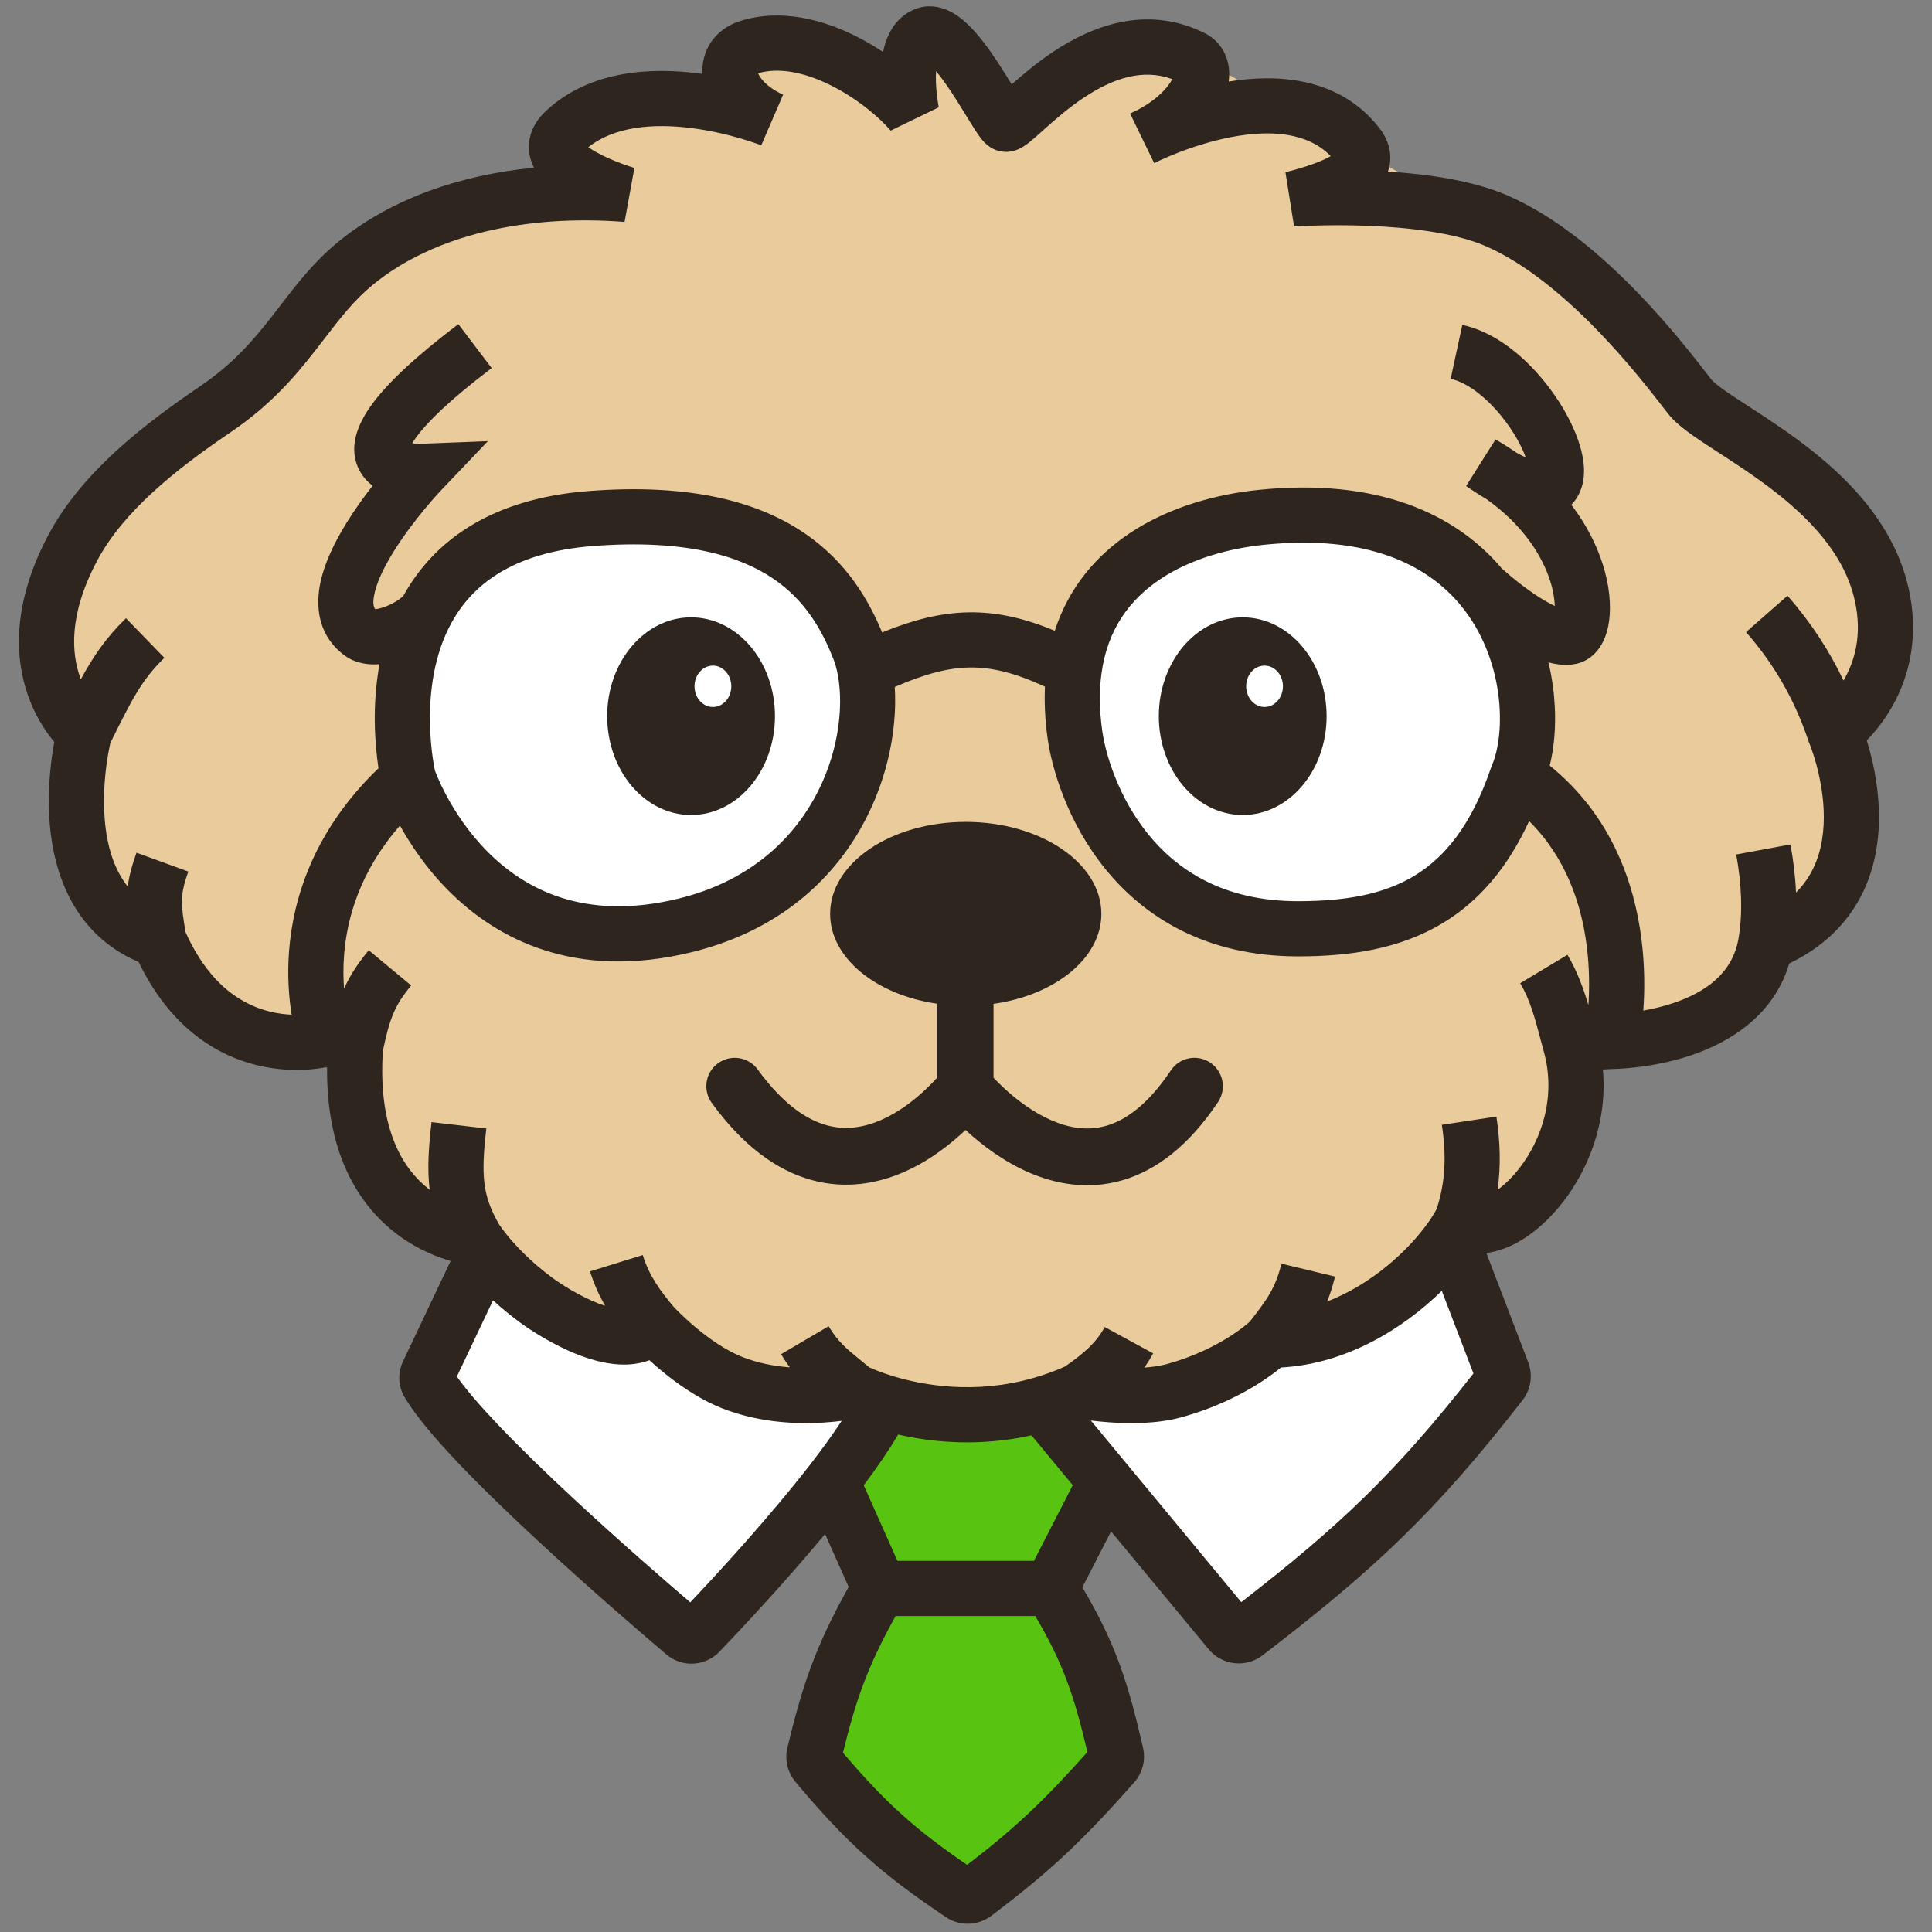<?xml version="1.0" encoding="UTF-8"?> <svg xmlns="http://www.w3.org/2000/svg" width="2000" height="2000" viewBox="0 0 2000 2000" fill="none"><rect x="0" y="0" width="2000" height="2000" fill="#808080" stroke="none"/><path d="M441 549H1556V883.5L1508.5 1266.5L1556 1421L1283.5 1679.33L999.5 1421L709 1673.9L441 1429L509.5 1266.5L441 883.5V549Z" fill="white"></path><path d="M760.368 79.851C770.107 57.127 796.013 46.102 819.141 54.839L898.984 85.002C914.445 90.843 931.908 86.191 942.414 73.434C957.307 55.35 984.745 54.597 1000.61 71.838L1015.84 88.401C1033.53 107.621 1061.85 112.705 1085.11 100.836L1139.17 73.257C1180.78 52.023 1230.32 53.27 1270.81 76.569L1618.99 276.891C1661.47 301.331 1700.38 331.5 1734.64 366.549L1871.41 506.506C1928.24 564.656 1947.54 649.819 1921.34 726.788C1914.99 745.443 1911.23 764.879 1910.15 784.555L1907.57 831.906C1903.98 897.655 1874.28 959.248 1825.07 1002.99L1820.86 1006.74C1778.37 1044.5 1723.51 1065.36 1666.67 1065.36L1584.97 787.581C1591.51 467.32 1225.5 444.444 1127.46 656.862C1029.42 869.281 1401.97 1169.93 1584.97 787.581L1666.67 1065.36C1640.68 1161.26 1603.97 1220.02 1539.97 1278.23C1472.68 1339.45 1386.04 1373.91 1297.69 1395.65L1133.73 1436.01C1049.66 1456.71 962.494 1461.66 876.625 1450.62L871.997 1450.02C809.502 1441.99 748.456 1425.16 690.672 1400.03L585.981 1354.52C469.441 1303.85 381.595 1203.81 346.411 1081.7L467.326 581.699C330.071 1000 673.512 980.092 777.783 934.64C826.803 913.273 924.842 820.261 898.698 712.418C823.535 415.032 467.326 581.699 467.326 581.699L346.411 1081.7L265.88 1056.08C224.356 1042.86 186.758 1019.56 156.455 988.243C122.539 953.197 99.018 909.423 88.513 861.798L64.599 753.391C58.603 726.21 56.442 698.322 58.178 670.541C62.803 596.548 94.82 526.93 147.987 475.261L297.391 330.065L363.083 278.308C391.012 256.304 422.214 238.809 455.557 226.46L552.312 190.625C571.197 183.63 586.716 169.716 595.722 151.703C609.163 124.823 636.637 107.843 666.69 107.843H717.917C736.393 107.843 753.09 96.832 760.368 79.851Z" fill="#E9CB9C"></path><path d="M875.819 1477.12H1124.18L1104.58 1633.99L1156.86 1823.53L1003.27 1970.59L839.871 1823.53L911.767 1640.52L875.819 1477.12Z" fill="#58C310"></path><path fill-rule="evenodd" clip-rule="evenodd" d="M969 73.631C968.865 75.696 968.792 77.936 968.792 80.335C968.792 88.113 969.537 95.894 970.329 101.892C970.719 104.843 971.106 107.253 971.387 108.881C971.527 109.692 971.639 110.302 971.71 110.68L971.785 111.067L971.787 111.079L971.789 111.09C971.789 111.09 971.789 111.089 971.753 111.096L922.002 135.202C910.479 121.572 887.407 101.963 860.121 88.346C833.021 74.822 806.505 69.496 784.748 75.816C786.562 80.388 793.119 89.887 810.671 98.02L788.19 150.085C788.052 150.433 788.053 150.433 788.055 150.434L788.041 150.429L787.888 150.369L787.638 150.272C787.463 150.204 787.238 150.118 786.963 150.014C786.096 149.686 784.742 149.185 782.951 148.552C779.364 147.285 774.049 145.502 767.406 143.545C754.05 139.61 735.684 135.077 715.417 132.528C675.706 127.534 635.965 131.006 609.039 152.348C611.107 153.856 613.61 155.465 616.53 157.133C625.037 161.995 635.027 166.205 643.323 169.29C647.379 170.798 650.838 171.967 653.247 172.748C654.448 173.138 655.378 173.427 655.98 173.612C656.281 173.704 656.499 173.769 656.627 173.807L656.733 173.839L656.743 173.842C656.742 173.842 656.742 173.842 656.739 173.851C656.736 173.861 656.73 173.88 656.718 173.919L646.549 229.723C543.901 221.74 448.679 243.378 386.104 294.713C366.52 310.78 352.765 328.648 336.071 350.333C332.967 354.366 329.761 358.53 326.397 362.84C305.332 389.826 280.074 419.449 238.865 447.368C181.202 486.434 127.795 529.462 100.83 579.945L100.83 579.946C70.377 636.956 74.298 676.823 82.868 701.084C83.125 701.811 83.387 702.527 83.654 703.233C96.359 679.858 109.612 660.154 130.427 639.977L170.173 680.981C146.619 703.812 136.465 724.274 114.543 768.45L114.257 769.024C114.045 769.96 113.787 771.134 113.498 772.525C112.613 776.787 111.442 783.049 110.381 790.735C108.24 806.238 106.633 826.887 108.414 848.317C110.585 874.454 117.329 899.004 132.242 917.786C133.679 906.612 136.682 895.427 141.317 882.7L194.975 902.24C189.958 916.018 188.49 924.398 188.361 932.31C188.226 940.539 189.47 949.49 192.123 965.065C217.59 1021.65 252.716 1040.65 279.48 1047.21C287.504 1049.17 295.101 1050.08 301.875 1050.38C299.145 1033.24 297.235 1010.55 299.245 984.414C303.504 929.055 325.355 859.195 391.828 795.271C391.733 794.64 391.637 793.993 391.541 793.332C389.901 782.036 388.215 766.19 387.985 747.691C387.764 729.996 388.867 709.307 392.876 687.572L392.505 687.6C382.854 688.327 369.231 687.432 357.364 678.952C330.811 659.979 326.711 631.272 330.913 607.061C334.921 583.965 346.767 560.575 358.769 541.198C367.473 527.143 377.061 513.944 385.755 502.808C380.502 498.871 375.621 493.675 372.018 486.797C359.892 463.647 370.165 438.865 385.207 418.376C401.209 396.578 429.465 369.692 474.49 335.546L508.997 381.047C465.389 414.118 442.339 437.051 431.239 452.17C429.276 454.845 427.827 457.064 426.761 458.872C428.734 459.166 430.65 459.32 432.231 459.391C433.215 459.435 433.982 459.442 434.439 459.441C434.638 459.441 434.773 459.439 434.838 459.437L434.861 459.437L434.862 459.437L434.88 459.436L505.072 456.683L456.511 507.657L456.51 507.658L456.507 507.661L456.501 507.668L456.477 507.692L456.287 507.895C456.106 508.087 455.817 508.395 455.432 508.811C454.66 509.644 453.498 510.909 452.018 512.556C449.056 515.853 444.839 520.658 439.937 526.564C430.054 538.472 417.748 554.424 407.316 571.266C396.568 588.621 389.305 604.565 387.177 616.826C385.772 624.923 386.831 628.547 388.507 630.632C391.283 630.38 395.432 629.403 400.34 627.419C405.314 625.409 409.977 622.805 413.505 620.237C415.988 618.431 417.124 617.219 417.474 616.847C417.553 616.763 417.592 616.721 417.597 616.725L417.597 616.728C448.643 560.581 507.702 516.091 609.723 508.281C713.424 500.342 783.454 518.834 831.642 551.162C877.076 581.643 899.538 622.091 913.198 654.685C944.519 641.919 973.412 634.265 1003.31 633.879C1032.67 633.5 1061.07 640.139 1091.91 652.933C1106.5 607.827 1135.06 575.025 1169.08 552.233C1210.95 524.183 1260.58 511.487 1302.55 507.159C1424.78 494.552 1506.07 530.982 1554.55 588.348C1564.05 596.978 1578.95 609.102 1593.8 618.519C1599.54 622.156 1604.84 625.111 1609.49 627.276C1609.3 620.52 1608 611.667 1604.71 601.327C1596.66 576.042 1577.34 544.005 1538.53 516.483C1531.91 512.619 1524.96 508.173 1517.68 503.159L1548.15 454.915C1555.58 459.205 1562.6 463.666 1569.23 468.268C1573.03 470.425 1576.43 472.184 1579.45 473.599C1574.08 458.687 1562.76 439.672 1547.79 423.271C1532.08 406.058 1515.51 395.137 1501.71 392.153L1513.78 336.337C1543.99 342.87 1570.4 363.328 1589.97 384.78C1609.85 406.559 1625.88 432.854 1633.94 456.422C1637.89 467.965 1640.74 481.17 1639.46 493.876C1638.52 503.306 1634.91 514.2 1626.66 522.565C1642.36 543.186 1652.84 564.286 1659.12 584.006C1665.84 605.122 1667.98 625.447 1665.79 642.263C1664.71 650.565 1662.39 659.409 1657.87 667.236C1653.41 674.94 1644.96 684.52 1631.12 687.287C1621.14 689.285 1611.31 687.944 1602.93 685.64C1604.86 693.737 1606.35 701.772 1607.44 709.665C1611.54 739.232 1610.23 768.293 1604.27 792.545C1668.48 844.405 1691.91 914.822 1699.19 971.842C1702.87 1000.63 1702.54 1026.59 1701.14 1046.13C1710.72 1044.46 1721.45 1041.99 1732.27 1038.35C1765.85 1027.07 1793.4 1007.32 1799.63 971.97C1804.32 945.383 1802.85 914.481 1797.32 884.582L1853.47 874.184C1856.43 890.187 1858.5 907.005 1859.24 923.97C1865.37 917.847 1870.15 911.408 1873.91 904.884C1884.06 887.27 1887.95 866.944 1888.02 846.415C1888.09 825.887 1884.33 806.415 1880.39 791.817C1878.44 784.593 1876.5 778.752 1875.08 774.802C1874.37 772.832 1873.8 771.345 1873.42 770.407C1873.24 769.938 1873.1 769.607 1873.03 769.422L1872.98 769.317L1872.97 769.297L1872.97 769.28L1872.96 769.258L1872.96 769.257L1872.51 768.224L1872.14 767.096C1858.9 727.557 1838.78 689.986 1807.5 654.323L1850.43 616.668C1875.16 644.869 1894.01 674.22 1908.4 704.485C1919.46 685.603 1928.28 658.151 1920.05 621.504C1909.26 573.426 1872.77 535.541 1830.95 504.075C1813.25 490.752 1795.63 479.313 1779.5 468.848C1776.8 467.094 1774.14 465.368 1771.53 463.666C1762.66 457.875 1754.06 452.166 1746.79 446.742C1739.88 441.583 1732.27 435.326 1726.69 428.152C1725.65 426.809 1724.51 425.345 1723.29 423.768C1709.71 406.234 1685.39 374.826 1654.2 342.586C1619.87 307.092 1579.25 272.774 1537.95 254.773C1506.12 240.897 1457.85 235.287 1414.59 233.696C1393.53 232.921 1374.67 233.121 1361.07 233.517C1354.29 233.714 1348.85 233.96 1345.14 234.153C1343.28 234.25 1341.86 234.333 1340.92 234.391C1340.46 234.42 1340.11 234.443 1339.89 234.458L1339.65 234.474L1339.62 234.476L1339.61 234.477C1339.61 234.477 1339.61 234.477 1339.61 234.42L1330.68 178.292C1351.64 173.062 1367.96 167.196 1377.58 161.583C1353.61 137.121 1315.65 134.007 1274.13 141.991C1252.81 146.092 1233.11 152.72 1218.6 158.421C1211.4 161.252 1205.6 163.806 1201.66 165.62L1201.41 165.736C1199.26 166.821 1197.06 167.877 1194.82 168.901L1169.86 117.56L1182.94 142.941C1169.86 117.56 1169.87 117.555 1169.87 117.551L1169.9 117.54L1169.95 117.513L1170.1 117.438L1170.56 117.204C1170.94 117.012 1171.47 116.748 1172.14 116.421C1173.23 115.888 1174.69 115.185 1176.49 114.345C1197.22 103.734 1208.68 91.05 1213.23 82.418C1213.33 82.232 1213.42 82.05 1213.51 81.874C1182.88 70.638 1152.09 81.212 1122.66 100.616C1107.03 110.926 1093.41 122.724 1082.31 132.651C1081.23 133.619 1080.14 134.599 1079.05 135.577L1079.05 135.581L1079.04 135.584L1079.04 135.589C1074.89 139.316 1070.78 143.003 1067.42 145.789C1065.29 147.553 1062.61 149.682 1059.75 151.491C1058.31 152.405 1056.25 153.615 1053.74 154.668C1051.5 155.606 1047.05 157.225 1041.33 157.218C1033.01 157.207 1027.14 153.695 1024.98 152.283C1022.32 150.549 1020.38 148.708 1019.26 147.58C1016.99 145.28 1015.1 142.797 1013.8 141.011C1011.07 137.253 1008.02 132.429 1005.09 127.7C1003.53 125.196 1001.94 122.589 1000.29 119.906L1000.24 119.821L1000.23 119.796L1000.22 119.795L1000.22 119.782C995.248 111.676 989.855 102.875 983.996 94.088C978.696 86.139 973.628 79.157 969 73.631ZM1271.95 84.39C1320.8 76.49 1386.04 78.896 1427.91 132.527C1437.11 144.308 1442.33 159.79 1437.2 176.378C1437.07 176.799 1436.93 177.215 1436.79 177.628C1477.27 180.187 1524.57 186.643 1560.77 202.425C1612.27 224.874 1659.09 265.507 1695.25 302.882C1728.72 337.487 1754.8 371.173 1768.39 388.74L1768.4 388.741L1768.69 389.116C1769.43 390.083 1770.14 390.999 1770.81 391.862L1771.77 393.093C1772.43 393.949 1774.9 396.467 1780.94 400.969C1786.62 405.207 1793.86 410.047 1802.73 415.837C1803.79 416.524 1804.86 417.222 1805.95 417.93C1807.01 418.619 1808.09 419.319 1809.18 420.029L1810.35 420.786C1826.42 431.212 1845.87 443.829 1865.29 458.447C1910.03 492.116 1960.39 540.484 1975.77 608.996C1988.16 664.193 1973.67 707.435 1955.73 736.583C1947.92 749.281 1939.5 759.252 1932.49 766.477C1933.47 769.647 1934.5 773.145 1935.52 776.932C1940.3 794.641 1945.22 819.41 1945.12 846.617C1945.03 873.823 1939.9 904.726 1923.38 933.396C1908.58 959.078 1885.54 981.379 1852.23 997.382C1835.79 1052.61 1788.71 1079.63 1750.46 1092.49C1729.22 1099.62 1708.9 1103.11 1694.06 1104.84C1686.58 1105.71 1680.35 1106.16 1675.91 1106.38C1673.69 1106.49 1671.9 1106.55 1670.62 1106.58C1670.08 1106.59 1669.63 1106.6 1669.28 1106.61L1659.32 1107.16C1664.13 1161.88 1644.02 1211 1617.61 1244.8C1601.76 1265.09 1582.35 1281.56 1562.31 1290.42C1555.32 1293.51 1547.2 1296.03 1538.66 1297.04L1581.98 1410.19C1587.07 1423.47 1584.76 1438.39 1576.13 1449.49C1486.35 1564.97 1423.37 1624.44 1306.97 1713.61C1289.76 1726.8 1265.13 1724.08 1251.24 1707.32L1150.15 1585.29L1120.47 1643.18C1155.08 1701.57 1168.08 1743 1183.27 1809.32C1186.18 1822.03 1182.75 1835.36 1174.16 1845.09C1121.05 1905.2 1086.74 1937.65 1025.99 1983.37C1012.29 1993.68 993.53 1994.21 979.259 1984.65C913.742 1940.74 876.773 1908.47 823.388 1844.49C815.228 1834.71 812.144 1821.6 815.126 1809.19C830.514 1745.1 843.859 1704.79 878.554 1642.79L854.121 1588.01C809.786 1641.31 762.774 1691.05 744.822 1709.77C730.348 1724.86 706.406 1726.72 689.858 1712.69C668.949 1694.96 611.805 1646.06 555.027 1593.33C526.652 1566.98 498.13 1539.46 474.179 1514.25C450.743 1489.59 429.962 1465.39 418.649 1446.04C411.413 1433.65 412.227 1419.81 417.27 1409.17L466.505 1305.34C465.028 1304.91 463.496 1304.45 461.915 1303.95C446.799 1299.14 426.741 1290.4 407.085 1274.61C369.526 1244.42 337.81 1192.04 338.598 1105.11L338.49 1105.08C338.138 1105 337.8 1104.91 337.477 1104.83L337.398 1104.85C333.265 1105.64 327.533 1106.52 320.558 1107.07C306.673 1108.16 287.429 1107.94 265.901 1102.67C223.71 1092.34 176.19 1063.35 143.48 995.848C75.979 966.981 55.687 903.385 51.505 853.046C49.27 826.145 51.307 801.064 53.812 782.922C54.586 777.323 55.413 772.323 56.192 768.063C55.3 767 54.381 765.872 53.442 764.681C45.499 754.597 35.956 739.729 29.024 720.105C14.795 679.826 12.915 623.328 50.46 553.04C84.629 489.07 148.855 439.372 206.835 400.091C240.894 377.016 261.864 352.706 281.382 327.702C284.235 324.047 287.106 320.304 290.022 316.5L290.023 316.5C306.664 294.8 324.817 271.129 349.885 250.564C404.665 205.623 476.286 181.114 552.791 173.569C548.523 165.213 546.05 154.779 548.349 143.283C550.687 131.593 557.279 122.221 564.989 114.993C611.175 71.693 675.972 70.012 722.542 75.869C724.083 76.063 725.614 76.266 727.132 76.478C726.655 67.03 728.435 57.303 733.268 48.245C740.34 34.989 752.379 26.122 766.295 21.741C808.542 8.441 851.896 20.42 885.621 37.25C895.599 42.23 905.165 47.843 914.123 53.786C914.797 50.516 915.644 47.251 916.703 44.054C920.728 31.892 929.494 16.097 948.056 9.135C960.723 4.384 972.626 6.883 981.195 10.705C989.437 14.381 996.389 19.983 1001.85 25.195C1012.82 35.668 1023.1 49.79 1031.51 62.409C1037.2 70.94 1042.66 79.759 1047.32 87.348C1058.53 77.4 1073.58 64.583 1091.23 52.944C1129.15 27.933 1185.99 4.092 1246.73 34.08C1261.87 41.552 1270.36 55.409 1272.12 70.453C1272.67 75.161 1272.57 79.831 1271.95 84.39ZM396.374 1087.83C390.926 1171.28 418.674 1210.66 442.858 1230.1C443.5 1230.61 444.144 1231.12 444.788 1231.61C442.16 1210.06 443.713 1187.52 446.726 1161.61L503.449 1168.21C500.525 1193.36 499.7 1210.33 501.492 1224.86C503.176 1238.5 507.331 1251.14 516.252 1266.84L516.356 1267C516.63 1267.42 517.114 1268.16 517.816 1269.17C519.22 1271.19 521.486 1274.3 524.661 1278.23C533.363 1289 548.769 1305.75 571.793 1322.8C578.753 1327.96 599.009 1341.49 620.107 1349.57C622.279 1350.4 624.38 1351.14 626.404 1351.79C620.414 1341.37 614.981 1329.61 610.803 1316.13L665.349 1299.22C672.105 1321.02 683.746 1336.59 697.548 1353L697.932 1353.41C698.099 1353.59 698.295 1353.8 698.519 1354.03C699.491 1355.04 700.981 1356.57 702.923 1358.49C706.82 1362.33 712.471 1367.66 719.353 1373.46C733.494 1385.4 751.231 1397.98 768.659 1404.82C784.866 1411.18 801.824 1414.28 817.617 1415.49C814.492 1411.29 811.457 1406.76 808.573 1401.86L857.799 1372.91C867.133 1388.79 877.053 1396.85 890.758 1407.99C893.641 1410.33 896.692 1412.81 899.939 1415.53C900.888 1415.96 902.09 1416.49 903.53 1417.09C908.052 1418.99 914.899 1421.64 923.687 1424.35C954.988 1434 1009.12 1443.96 1070.36 1426.32C1080.8 1423.31 1091.47 1419.5 1102.31 1414.72C1122.68 1400.63 1134.84 1389.81 1143.61 1373.72L1193.75 1401.04C1190.89 1406.3 1187.82 1411.17 1184.57 1415.72C1192.8 1415.17 1200.67 1414.06 1207.57 1412.18C1237 1404.16 1259.32 1392.42 1274.09 1382.88C1281.47 1378.11 1286.94 1373.91 1290.42 1371.03C1291.95 1369.77 1293.09 1368.77 1293.85 1368.09C1311.23 1345.74 1320.34 1333.75 1326.51 1308.13L1382.03 1321.5C1379.71 1331.13 1376.97 1339.63 1373.87 1347.32C1419.8 1329.59 1458.06 1294.56 1478.78 1265.08C1482.34 1260.01 1485.16 1255.4 1487.27 1251.41C1496.08 1224.11 1497.57 1197.18 1492.6 1164.43L1549.06 1155.87C1553.08 1182.35 1553.76 1207.14 1550.26 1231.69C1557.34 1226.57 1565.12 1219.23 1572.61 1209.64C1595.84 1179.91 1611.23 1135.28 1598.03 1088.14C1596.74 1083.56 1595.52 1078.93 1594.3 1074.31C1589.09 1054.56 1583.85 1034.73 1573.69 1017.82L1622.63 988.402C1632.61 1005.01 1639.38 1023.9 1644.29 1040.48C1645.39 1023.99 1645.55 1002.55 1642.55 979.075C1637.06 936.079 1621.32 888.075 1582.93 850.009C1560.43 898.892 1530.68 933.067 1493.83 955.403C1448.84 982.676 1396.92 990.025 1343.55 990.025C1247.9 990.025 1184.23 948.919 1144.14 899.439C1104.96 851.076 1088.83 795.577 1084.47 764.364C1081.83 745.5 1080.97 727.661 1081.74 710.821C1050.34 696.342 1026.56 690.689 1004.04 690.98C981.494 691.271 957.725 697.536 926.249 711.147C932.133 804.575 878.889 945.801 716.25 985.636C596.262 1015.02 514.636 972.67 464.177 921.891C441.172 898.741 424.881 874.165 414.048 854.626C372.652 902.043 359.131 950.459 356.183 988.794C355.205 1001.5 355.39 1013.18 356.167 1023.42C362.653 1009.11 370.881 996.761 381.736 983.685L425.676 1020.16C416.653 1031.03 411.323 1039.56 407.284 1049.03C403.21 1058.59 399.99 1070.15 396.374 1087.83ZM450.236 797.713L450.314 797.921C450.751 799.091 451.462 800.929 452.466 803.327C454.477 808.129 457.64 815.126 462.092 823.45C471.048 840.193 484.931 861.761 504.684 881.639C543.137 920.337 604.87 954.123 702.665 930.17C843.189 895.752 879.988 767.626 867.367 698.951C866.131 692.229 864.473 686.491 862.594 681.797C851.04 652.935 834.244 621.674 799.828 598.584C765.386 575.478 709.298 557.931 614.082 565.22C529.091 571.727 488.295 606.833 467.532 644.433C467.456 644.574 467.378 644.714 467.301 644.854C449.347 677.617 444.695 715.615 445.086 746.98C445.279 762.484 446.697 775.781 448.054 785.127C448.73 789.787 449.386 793.425 449.854 795.82C450.002 796.58 450.131 797.213 450.236 797.713ZM1530.91 1240.33C1530.93 1240.3 1531.12 1240.31 1531.45 1240.44C1531.06 1240.43 1530.9 1240.36 1530.91 1240.33ZM1492.54 1336.28C1453.25 1374.73 1394.55 1411.95 1326.09 1415.64C1321.1 1419.72 1314.08 1425.03 1305.08 1430.85C1286.24 1443.02 1258.59 1457.46 1222.59 1467.28C1197.43 1474.14 1168.88 1473.85 1148.34 1472.39C1141.22 1471.88 1134.73 1471.21 1129.24 1470.53L1166.49 1515.5L1284.95 1658.5C1387.49 1579.16 1445.26 1523.89 1525.29 1421.81L1492.54 1336.28ZM1067.79 1485.87C1013.28 1497.97 964.718 1493.01 929.758 1485.04C919.957 1501.7 907.572 1519.6 894.145 1537.55L929.045 1615.8H1070.33L1110.51 1537.44L1067.79 1485.87ZM1071.72 1672.91H927.139C897.838 1725.61 885.973 1760.06 872.64 1814.34C916.742 1866.47 948.286 1894.38 1001.17 1930.53C1050.55 1892.73 1080.88 1863.98 1125.67 1813.7C1112.31 1756.67 1100.77 1722.02 1071.72 1672.91ZM871.33 1470.86C864.139 1471.79 855.227 1472.64 845.105 1473.02C818.928 1474 783.102 1471.82 747.811 1457.98C721.901 1447.82 698.593 1430.67 682.524 1417.11C678.781 1413.95 675.344 1410.91 672.264 1408.1C663.765 1411.26 654.972 1412.54 646.624 1412.61C630.03 1412.74 613.546 1408.2 599.683 1402.89C571.854 1392.24 546.902 1375.43 537.802 1368.69C527.451 1361.02 518.335 1353.37 510.392 1346.07L472.969 1424.99C481.844 1437.72 496.467 1454.81 515.573 1474.91C538.378 1498.91 565.945 1525.54 593.886 1551.49C640.98 1595.22 688.457 1636.39 714.571 1658.73C742.436 1629.26 796.208 1570.94 838.601 1516.23C851.117 1500.07 862.254 1484.72 871.33 1470.86ZM386.532 630.664C386.536 630.661 386.612 630.665 386.753 630.69C386.6 630.681 386.529 630.669 386.532 630.664ZM419.988 457.076C419.989 457.075 420.017 457.09 420.067 457.123C420.037 457.107 420.016 457.095 420.004 457.087C419.993 457.08 419.988 457.076 419.988 457.076ZM423.93 464.975C423.921 465.273 423.883 465.433 423.866 465.438C423.849 465.444 423.854 465.295 423.93 464.975ZM784.156 73.598C784.156 73.58 784.156 73.571 784.157 73.571L784.156 73.598ZM971.663 60.131C971.713 60.039 971.741 60 971.742 60.003C971.743 60.006 971.718 60.052 971.663 60.131ZM1511.9 626.361C1478.04 585.54 1416.67 552.797 1308.41 563.963C1272.26 567.691 1232.54 578.454 1200.86 599.676C1170.04 620.325 1146.42 651 1140.2 697.57C1137.92 714.649 1137.91 734.178 1141.02 756.463C1144.31 779.976 1157.33 825.006 1188.51 863.491C1218.78 900.858 1266.69 932.919 1343.55 932.919C1392.49 932.919 1432.19 925.991 1464.23 906.569C1495.61 887.546 1523.31 854.274 1543.74 794.068L1544.11 792.986L1544.56 791.937C1551.25 776.422 1555.26 749.148 1550.88 717.501C1546.56 686.358 1534.45 653.546 1511.9 626.361ZM1028.51 1039.18C1092.24 1030.18 1140.12 991.888 1140.12 946.01C1140.12 893.446 1077.26 850.834 999.733 850.834C922.201 850.834 859.349 893.446 859.349 946.01C859.349 991.582 906.592 1029.67 969.685 1039V1116.07C966.779 1119.3 962.909 1123.36 958.205 1127.8C946.447 1138.9 930.478 1151.38 912.23 1159.36C894.285 1167.21 875.232 1170.29 855.482 1164.76C835.648 1159.21 811.094 1143.85 784.38 1107.15C774.82 1094.02 756.424 1091.12 743.291 1100.68C730.159 1110.24 727.262 1128.64 736.822 1141.77C768.998 1185.97 803.701 1211.35 839.626 1221.41C875.636 1231.49 908.846 1225.04 935.803 1213.25C962.456 1201.6 984.028 1184.32 998.585 1170.58C998.895 1170.29 999.202 1169.99 999.507 1169.7C1000.01 1170.17 1000.52 1170.64 1001.04 1171.11C1016.11 1184.85 1038.29 1202.13 1065.21 1213.79C1092.35 1225.55 1125.79 1232.18 1161.51 1221.91C1197.31 1211.62 1230.96 1185.65 1260.93 1140.81C1269.96 1127.3 1266.33 1109.04 1252.82 1100.01C1239.32 1090.98 1221.05 1094.61 1212.03 1108.12C1187.48 1144.84 1164.2 1159.93 1145.26 1165.38C1126.26 1170.84 1107.17 1167.86 1088.59 1159.81C1069.8 1151.67 1053.07 1138.95 1040.67 1127.64C1035.71 1123.12 1031.6 1118.97 1028.51 1115.68V1039.18ZM715.396 843.695C763.36 843.695 802.243 797.887 802.243 741.381C802.243 684.875 763.36 639.067 715.396 639.067C667.431 639.067 628.548 684.875 628.548 741.381C628.548 797.887 667.431 843.695 715.396 843.695ZM738 731.863C748.512 731.863 757.035 722.276 757.035 710.449C757.035 698.622 748.512 689.034 738 689.034C727.488 689.034 718.965 698.622 718.965 710.449C718.965 722.276 727.488 731.863 738 731.863ZM1286.45 843.695C1334.41 843.695 1373.3 797.887 1373.3 741.381C1373.3 684.875 1334.41 639.067 1286.45 639.067C1238.49 639.067 1199.6 684.875 1199.6 741.381C1199.6 797.887 1238.49 843.695 1286.45 843.695ZM1309.05 731.863C1319.57 731.863 1328.09 722.276 1328.09 710.449C1328.09 698.622 1319.57 689.034 1309.05 689.034C1298.54 689.034 1290.02 698.622 1290.02 710.449C1290.02 722.276 1298.54 731.863 1309.05 731.863Z" fill="#2F251F"></path></svg> 